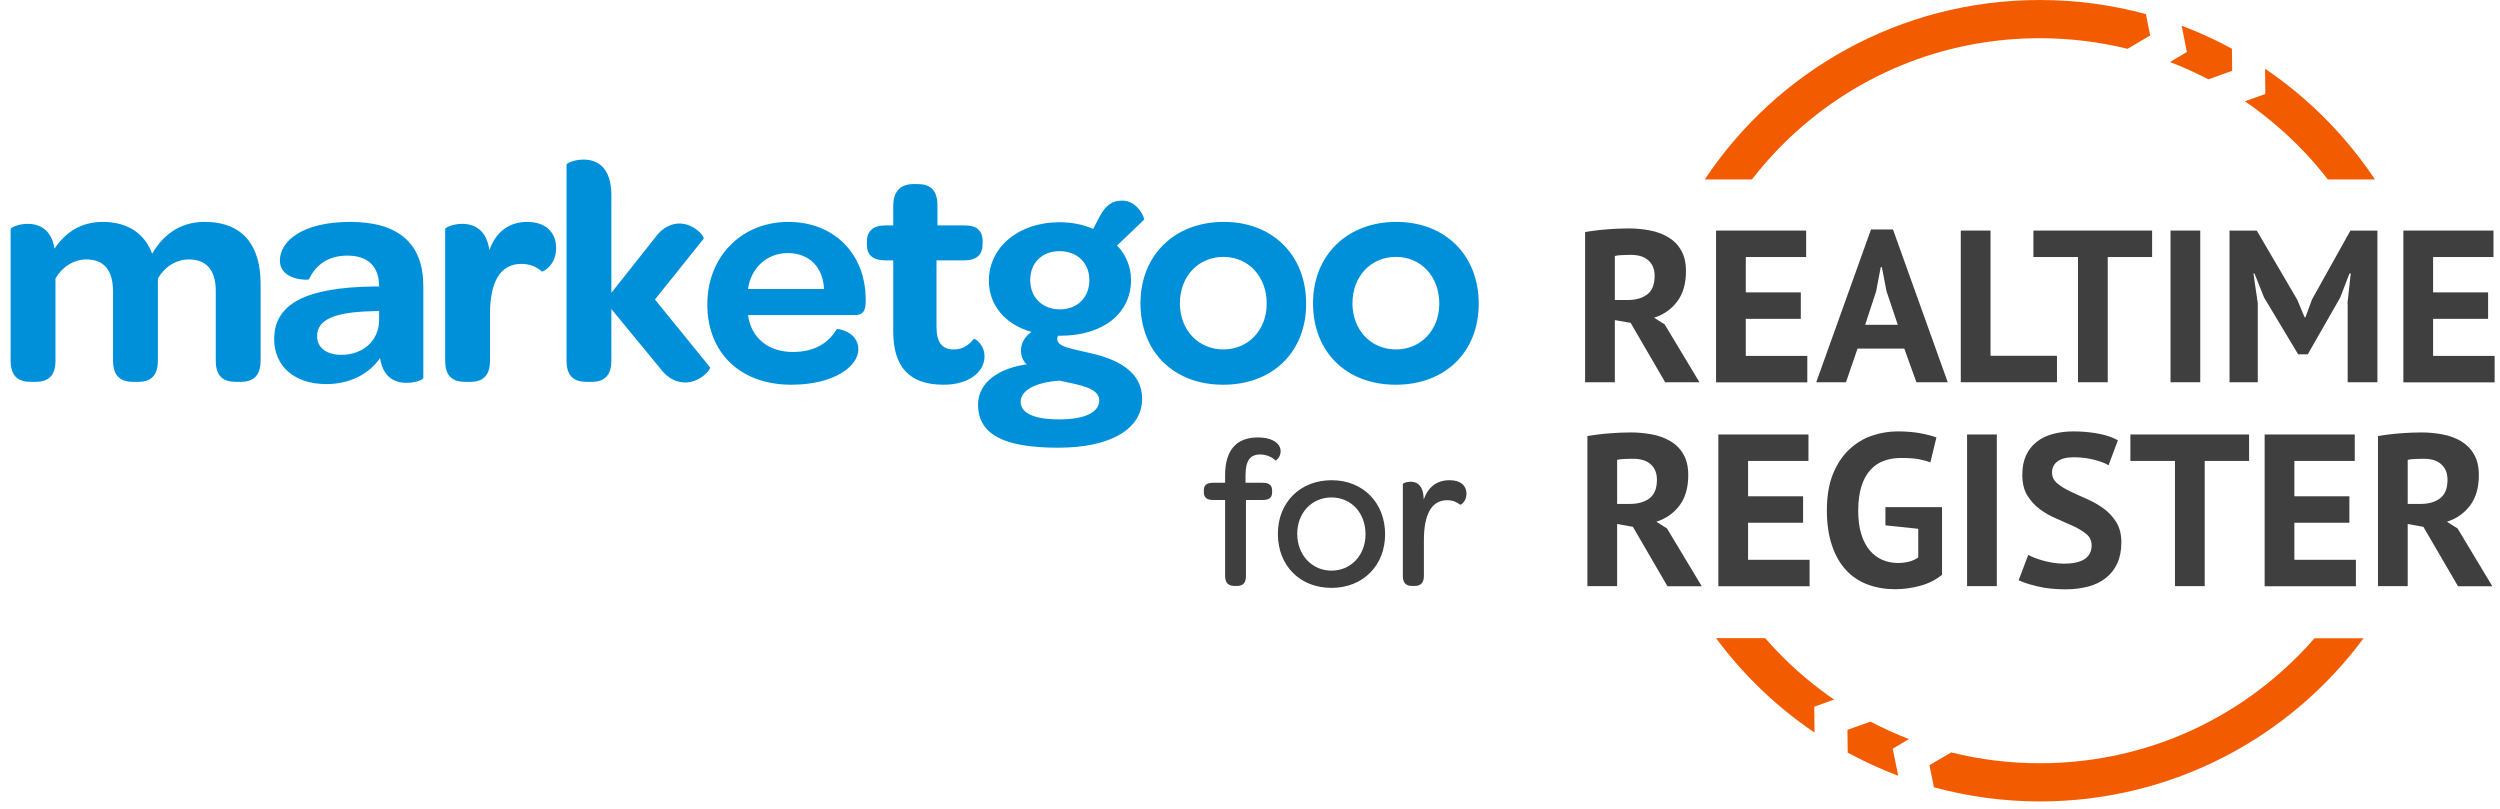 <svg width="235" height="76" viewBox="0 0 235 76" fill="none" xmlns="http://www.w3.org/2000/svg">
<g clip-path="url(#clip0_1_2)">
<path d="M149 21.814C149.312 21.76 149.645 21.707 150.01 21.664C150.376 21.621 150.731 21.578 151.096 21.557C151.462 21.524 151.806 21.514 152.15 21.492C152.494 21.482 152.806 21.471 153.085 21.471C153.752 21.471 154.407 21.535 155.052 21.653C155.697 21.771 156.278 21.985 156.794 22.285C157.31 22.586 157.718 22.993 158.019 23.518C158.331 24.044 158.481 24.697 158.481 25.48C158.481 26.648 158.213 27.602 157.664 28.331C157.116 29.06 156.396 29.575 155.482 29.864L156.482 30.497L159.75 35.931H156.525L153.278 30.346L151.795 30.089V35.931H149V21.814ZM153.289 23.958C152.999 23.958 152.72 23.968 152.44 23.979C152.161 23.99 151.946 24.022 151.795 24.065V28.203H152.978C153.752 28.203 154.375 28.031 154.837 27.677C155.3 27.324 155.536 26.745 155.536 25.93C155.536 25.319 155.343 24.837 154.966 24.494C154.579 24.129 154.02 23.958 153.289 23.958Z" fill="#3F3F3F"/>
<path d="M161.298 21.674H169.78V24.161H164.104V27.484H169.275V29.971H164.104V33.455H169.887V35.942H161.309V21.674H161.298Z" fill="#3F3F3F"/>
<path d="M179.003 32.769H174.607L173.521 35.931H170.726L175.875 21.567H177.939L183.088 35.931H180.143L179.003 32.769ZM175.327 30.529H178.391L177.326 27.356L176.896 25.115H176.789L176.359 27.377L175.327 30.529Z" fill="#3F3F3F"/>
<path d="M193.365 35.931H184.314V21.674H187.109V33.444H193.355V35.931H193.365Z" fill="#3F3F3F"/>
<path d="M202.298 24.161H198.127V35.931H195.332V24.161H191.14V21.674H202.298V24.161Z" fill="#3F3F3F"/>
<path d="M204.029 21.674H206.824V35.931H204.029V21.674Z" fill="#3F3F3F"/>
<path d="M220.659 28.535L220.971 25.705H220.853L219.971 27.988L216.929 33.305H216.026L212.823 27.967L211.92 25.705H211.823L212.231 28.513V35.931H209.576V21.674H212.135L215.951 28.192L216.628 29.821H216.714L217.327 28.149L220.939 21.674H223.476V35.931H220.681V28.535H220.659Z" fill="#3F3F3F"/>
<path d="M225.906 21.674H234.387V24.161H228.711V27.484H233.882V29.971H228.711V33.455H234.495V35.942H225.916V21.674H225.906Z" fill="#3F3F3F"/>
<path d="M149.215 40.991C149.527 40.937 149.86 40.883 150.226 40.841C150.591 40.798 150.946 40.755 151.311 40.733C151.677 40.701 152.021 40.691 152.365 40.669C152.709 40.658 153.021 40.648 153.3 40.648C153.967 40.648 154.622 40.712 155.267 40.83C155.912 40.948 156.493 41.162 157.009 41.462C157.525 41.763 157.933 42.17 158.234 42.695C158.546 43.22 158.696 43.874 158.696 44.657C158.696 45.825 158.428 46.779 157.88 47.508C157.331 48.237 156.611 48.752 155.697 49.041L156.697 49.673L159.965 55.108H156.74L153.494 49.523L152.01 49.255V55.097H149.215V40.991ZM153.504 43.124C153.214 43.124 152.935 43.135 152.655 43.145C152.376 43.156 152.161 43.188 152.01 43.231V47.369H153.193C153.967 47.369 154.59 47.197 155.052 46.843C155.515 46.49 155.751 45.911 155.751 45.096C155.751 44.485 155.558 44.003 155.181 43.66C154.794 43.295 154.235 43.124 153.504 43.124Z" fill="#3F3F3F"/>
<path d="M161.513 40.841H169.995V43.328H164.319V46.651H169.49V49.137H164.319V52.621H170.102V55.108H161.524V40.841H161.513Z" fill="#3F3F3F"/>
<path d="M177.219 47.669H182.551V54.025C181.981 54.497 181.293 54.851 180.498 55.065C179.702 55.28 178.917 55.387 178.143 55.387C177.23 55.387 176.38 55.247 175.596 54.958C174.811 54.669 174.134 54.229 173.564 53.629C172.994 53.029 172.543 52.257 172.22 51.313C171.898 50.381 171.726 49.266 171.726 47.969C171.726 46.629 171.919 45.482 172.306 44.539C172.693 43.596 173.209 42.824 173.843 42.234C174.478 41.645 175.187 41.216 175.983 40.948C176.767 40.68 177.574 40.551 178.391 40.551C179.208 40.551 179.928 40.615 180.541 40.733C181.164 40.851 181.659 40.98 182.024 41.119L181.454 43.467C181.11 43.328 180.734 43.231 180.315 43.156C179.896 43.081 179.358 43.049 178.702 43.049C178.122 43.049 177.574 43.135 177.09 43.317C176.595 43.488 176.176 43.778 175.811 44.185C175.445 44.582 175.166 45.096 174.972 45.718C174.779 46.34 174.671 47.101 174.671 48.001C174.671 48.859 174.768 49.598 174.961 50.209C175.155 50.831 175.413 51.335 175.757 51.742C176.101 52.139 176.499 52.439 176.95 52.632C177.402 52.825 177.896 52.921 178.412 52.921C178.767 52.921 179.111 52.878 179.455 52.793C179.799 52.707 180.078 52.568 180.315 52.396V49.706L177.23 49.384V47.669H177.219Z" fill="#3F3F3F"/>
<path d="M184.905 40.841H187.7V55.097H184.905V40.841Z" fill="#3F3F3F"/>
<path d="M196.612 51.27C196.612 50.831 196.45 50.488 196.128 50.209C195.805 49.941 195.408 49.695 194.924 49.47C194.44 49.245 193.914 49.02 193.355 48.773C192.785 48.537 192.269 48.248 191.785 47.894C191.301 47.551 190.903 47.111 190.581 46.597C190.258 46.082 190.097 45.418 190.097 44.625C190.097 43.928 190.215 43.328 190.441 42.824C190.678 42.309 191 41.891 191.43 41.548C191.86 41.205 192.365 40.959 192.957 40.798C193.537 40.637 194.193 40.551 194.913 40.551C195.741 40.551 196.526 40.626 197.267 40.766C197.998 40.905 198.611 41.119 199.084 41.387L198.203 43.735C197.902 43.542 197.45 43.37 196.859 43.22C196.257 43.059 195.612 42.984 194.913 42.984C194.258 42.984 193.763 43.113 193.408 43.37C193.064 43.628 192.892 43.971 192.892 44.41C192.892 44.818 193.053 45.16 193.376 45.428C193.698 45.697 194.096 45.954 194.58 46.179C195.064 46.415 195.591 46.651 196.15 46.897C196.719 47.144 197.235 47.433 197.719 47.787C198.203 48.13 198.6 48.559 198.923 49.073C199.245 49.588 199.407 50.22 199.407 50.981C199.407 51.742 199.278 52.396 199.03 52.943C198.783 53.489 198.428 53.95 197.966 54.315C197.515 54.679 196.956 54.958 196.311 55.13C195.666 55.301 194.956 55.398 194.172 55.398C193.15 55.398 192.247 55.301 191.473 55.108C190.699 54.915 190.13 54.733 189.753 54.54L190.656 52.16C190.807 52.246 191 52.332 191.237 52.428C191.473 52.525 191.742 52.61 192.043 52.696C192.344 52.782 192.656 52.846 192.989 52.9C193.322 52.953 193.666 52.986 194.021 52.986C194.849 52.986 195.483 52.846 195.935 52.568C196.386 52.267 196.612 51.849 196.612 51.27Z" fill="#3F3F3F"/>
<path d="M211.414 43.328H207.243V55.097H204.448V43.328H200.256V40.841H211.414V43.328Z" fill="#3F3F3F"/>
<path d="M212.866 40.841H221.347V43.328H215.671V46.651H220.842V49.137H215.671V52.621H221.455V55.108H212.876V40.841H212.866Z" fill="#3F3F3F"/>
<path d="M223.53 40.991C223.841 40.937 224.175 40.883 224.54 40.841C224.906 40.798 225.26 40.755 225.626 40.733C225.991 40.701 226.335 40.691 226.679 40.669C227.023 40.658 227.335 40.648 227.615 40.648C228.281 40.648 228.937 40.712 229.582 40.83C230.227 40.948 230.807 41.162 231.323 41.462C231.829 41.763 232.248 42.17 232.549 42.695C232.861 43.22 233.011 43.874 233.011 44.657C233.011 45.825 232.743 46.779 232.194 47.508C231.646 48.237 230.926 48.752 230.012 49.041L231.012 49.673L234.28 55.108H231.055L227.797 49.523L226.325 49.255V55.097H223.53V40.991ZM227.819 43.124C227.529 43.124 227.249 43.135 226.97 43.145C226.69 43.156 226.475 43.188 226.325 43.231V47.369H227.507C228.281 47.369 228.905 47.197 229.367 46.843C229.829 46.49 230.066 45.911 230.066 45.096C230.066 44.485 229.872 44.003 229.496 43.66C229.109 43.295 228.561 43.124 227.819 43.124Z" fill="#3F3F3F"/>
<path d="M172.403 65.763C170.694 64.584 169.081 63.255 167.576 61.754C167.006 61.186 166.447 60.586 165.921 59.985H161.309C163.867 63.448 166.996 66.449 170.565 68.861L170.543 66.428L172.403 65.763Z" fill="#F35B00"/>
<path d="M217.564 59.996C217.037 60.607 216.489 61.197 215.908 61.765C209.458 68.196 200.869 71.744 191.742 71.744C188.893 71.744 186.109 71.401 183.411 70.726L181.368 71.927L181.788 74.006C184.959 74.864 188.302 75.335 191.742 75.335C204.223 75.335 215.295 69.3 222.175 59.996H217.564Z" fill="#F35B00"/>
<path d="M179.444 69.472C178.208 69 176.993 68.443 175.821 67.832L173.661 68.604L173.682 70.748C175.209 71.573 176.789 72.302 178.434 72.924L177.918 70.372L179.444 69.472Z" fill="#F35B00"/>
<path d="M212.919 6.464L212.941 8.833L211.017 9.519C212.748 10.709 214.382 12.059 215.908 13.571C216.951 14.61 217.929 15.714 218.821 16.872H223.25C220.509 12.767 217.004 9.229 212.919 6.464Z" fill="#F35B00"/>
<path d="M203.976 5.831C205.212 6.303 206.416 6.85 207.588 7.461L209.824 6.657L209.802 4.577C208.286 3.752 206.706 3.034 205.072 2.412L205.567 4.888L203.976 5.831Z" fill="#F35B00"/>
<path d="M191.742 3.591C194.559 3.591 197.321 3.934 199.987 4.588L202.116 3.334L201.718 1.329C198.536 0.461 195.204 0 191.742 0C178.595 0 167.006 6.7 160.245 16.872H164.674C165.566 15.725 166.533 14.621 167.587 13.571C174.037 7.139 182.615 3.591 191.742 3.591Z" fill="#F35B00"/>
<path d="M115.16 47H114.04C113.4 47 113.16 46.74 113.16 46.24V46.1C113.16 45.62 113.4 45.38 114.04 45.38H115.16V44.66C115.16 42.24 116.3 41.12 118.22 41.12C119.7 41.12 120.38 41.74 120.38 42.42C120.38 42.98 119.94 43.32 119.9 43.28C119.62 43 119.06 42.72 118.46 42.72C117.5 42.72 117.08 43.32 117.08 44.68V45.38H118.7C119.34 45.38 119.58 45.64 119.58 46.12V46.26C119.58 46.74 119.34 47 118.7 47H117.12V54.14C117.12 54.86 116.78 55.08 116.26 55.08H116.06C115.54 55.08 115.16 54.86 115.16 54.14V47ZM125.16 55.26C122.18 55.26 120.12 53.16 120.12 50.18C120.12 47.24 122.2 45.14 125.18 45.14C128.12 45.14 130.2 47.26 130.2 50.22C130.2 53.16 128.12 55.26 125.16 55.26ZM125.16 53.64C127 53.64 128.36 52.18 128.36 50.22C128.36 48.22 127.02 46.76 125.16 46.76C123.32 46.76 121.94 48.2 121.94 50.18C121.94 52.16 123.32 53.64 125.16 53.64ZM133.827 46.96C134.247 45.78 135.047 45.14 136.267 45.14C137.267 45.14 137.847 45.62 137.847 46.42C137.847 47.18 137.287 47.48 137.247 47.44C136.947 47.2 136.567 47.02 136.027 47.02C134.467 47.02 133.847 48.54 133.847 50.76V54.14C133.847 54.86 133.467 55.08 132.967 55.08H132.747C132.227 55.08 131.867 54.86 131.867 54.14V45.5C131.867 45.44 132.187 45.28 132.587 45.28C133.187 45.28 133.807 45.6 133.827 46.96Z" fill="#3F3F3F"/>
<path fill-rule="evenodd" clip-rule="evenodd" d="M5.125 23.37C6.112 21.905 7.547 20.859 9.639 20.859C12.061 20.859 13.615 21.995 14.303 23.849C15.289 22.174 16.814 20.859 19.235 20.859C22.942 20.859 24.497 23.221 24.497 26.659V33.893C24.497 35.417 23.719 35.896 22.613 35.896H22.195C21.059 35.896 20.282 35.447 20.282 33.893V27.346C20.282 25.403 19.415 24.387 17.741 24.387C16.515 24.387 15.439 25.134 14.841 26.18V33.893C14.841 35.417 14.064 35.896 12.987 35.896H12.539C11.433 35.896 10.626 35.447 10.626 33.893V27.436C10.626 25.403 9.789 24.387 8.115 24.387C6.889 24.387 5.813 25.134 5.215 26.18V33.893C5.215 35.417 4.438 35.896 3.362 35.896H2.913C1.777 35.896 1 35.447 1 33.893V21.517C1 21.397 1.747 21.039 2.584 21.039C3.661 21.039 4.826 21.517 5.125 23.37ZM32.08 33.355C34.172 33.355 35.637 31.98 35.637 30.067V29.23L34.86 29.259C31.542 29.349 29.808 30.007 29.808 31.591C29.808 32.667 30.675 33.355 32.08 33.355ZM35.637 26.928C35.637 25.044 34.591 24.028 32.648 24.028C30.615 24.028 29.569 25.134 29.03 26.27C29.03 26.33 26.31 26.419 26.31 24.476C26.31 22.653 28.462 20.859 32.917 20.859C37.52 20.859 39.792 22.952 39.792 26.868V35.507C39.792 35.716 39.015 35.986 38.208 35.986C36.893 35.986 35.966 35.268 35.727 33.654C34.68 35.178 32.857 36.105 30.675 36.105C27.625 36.105 25.772 34.371 25.772 31.89C25.772 28.542 28.761 27.017 35.159 26.928H35.637ZM46 23.52C46.598 21.846 47.794 20.859 49.558 20.859C51.261 20.859 52.278 21.816 52.278 23.311C52.278 24.985 50.992 25.582 50.933 25.523C50.484 25.104 49.827 24.805 49.02 24.805C46.957 24.805 46.06 26.599 46.06 29.528V33.893C46.06 35.417 45.283 35.896 44.207 35.896H43.758C42.622 35.896 41.845 35.447 41.845 33.893V21.517C41.845 21.397 42.592 21.039 43.429 21.039C44.535 21.039 45.731 21.547 46 23.52ZM57.469 29.05V33.893C57.469 35.417 56.692 35.896 55.616 35.896H55.168C54.032 35.896 53.255 35.447 53.255 33.893V15.478C53.255 15.329 54.002 15 54.839 15C56.094 15 57.469 15.658 57.469 18.378V27.526L61.565 22.354C62.252 21.367 63.149 21.009 63.867 21.009C65.242 21.009 66.258 22.234 66.139 22.444L61.565 28.153L66.737 34.521C66.856 34.73 65.78 35.956 64.435 35.956C63.657 35.956 62.791 35.627 62.043 34.61L57.469 29.05ZM70.314 27.167H77.459C77.369 25.134 76.083 23.789 74.051 23.789C72.078 23.789 70.583 25.194 70.314 27.167ZM70.314 29.618C70.613 31.8 72.257 33.086 74.529 33.086C76.741 33.086 77.967 32.099 78.654 30.933C78.684 30.874 80.687 31.143 80.687 32.847C80.687 34.401 78.445 36.165 74.379 36.165C69.626 36.165 66.487 33.205 66.487 28.602C66.487 24.148 69.686 20.859 74.11 20.859C78.415 20.859 81.375 23.878 81.375 28.153V28.452C81.345 29.2 81.135 29.618 80.358 29.618H70.314ZM83.965 24.476H83.248C82.052 24.476 81.484 23.968 81.484 23.012V22.742C81.484 21.726 82.052 21.188 83.248 21.188H83.965V19.335C83.965 17.959 84.683 17.302 85.879 17.302H86.237C87.373 17.302 88.121 17.78 88.121 19.335V21.188H90.662C91.857 21.188 92.366 21.696 92.366 22.683V22.922C92.366 23.938 91.828 24.476 90.602 24.476H88.031V30.694C88.031 32.129 88.509 32.847 89.645 32.847C90.512 32.847 91.08 32.428 91.529 31.86C91.588 31.77 92.545 32.338 92.545 33.504C92.545 34.969 91.08 36.165 88.689 36.165C85.46 36.165 83.965 34.461 83.965 31.173V24.476ZM99.59 35.776C97.497 35.926 95.943 36.613 95.943 37.779C95.943 38.795 97.139 39.423 99.56 39.423C101.981 39.423 103.327 38.766 103.327 37.63C103.327 36.464 101.503 36.195 99.59 35.776ZM99.62 29.08C101.264 29.08 102.4 27.974 102.4 26.33C102.4 24.715 101.264 23.609 99.59 23.609C97.976 23.609 96.84 24.686 96.84 26.33C96.84 27.974 98.006 29.08 99.62 29.08ZM102.759 21.517L103.386 20.321C103.954 19.275 104.552 18.856 105.479 18.856C106.974 18.856 107.631 20.56 107.542 20.65C107.542 20.65 105.031 23.071 105.001 23.071C105.838 23.938 106.316 25.074 106.316 26.33C106.316 29.439 103.715 31.561 99.65 31.561H99.441C99.411 31.651 99.381 31.77 99.381 31.86C99.381 32.667 100.786 32.757 103.147 33.355C105.21 33.923 107.362 35.029 107.362 37.48C107.362 40.29 104.463 42.084 99.47 42.084C94.269 42.084 91.937 40.798 91.937 38.018C91.937 35.986 93.85 34.61 96.511 34.252C96.152 33.923 95.973 33.474 95.973 32.906C95.973 32.219 96.391 31.591 96.959 31.203C94.478 30.485 92.954 28.691 92.954 26.39C92.954 23.251 95.734 20.889 99.59 20.889C100.726 20.889 101.802 21.098 102.759 21.517ZM114.975 36.165C110.342 36.165 107.203 33.086 107.203 28.512C107.203 23.998 110.402 20.859 115.035 20.859C119.639 20.859 122.778 23.998 122.778 28.542C122.778 33.086 119.639 36.165 114.975 36.165ZM115.005 32.847C117.337 32.847 119.071 31.023 119.071 28.542C119.071 26.001 117.367 24.148 115.005 24.148C112.644 24.148 110.91 25.971 110.91 28.512C110.91 31.023 112.644 32.847 115.005 32.847ZM131.198 36.165C126.564 36.165 123.425 33.086 123.425 28.512C123.425 23.998 126.624 20.859 131.257 20.859C135.861 20.859 139 23.998 139 28.542C139 33.086 135.861 36.165 131.198 36.165ZM131.228 32.847C133.559 32.847 135.293 31.023 135.293 28.542C135.293 26.001 133.589 24.148 131.228 24.148C128.866 24.148 127.132 25.971 127.132 28.512C127.132 31.023 128.866 32.847 131.228 32.847Z" fill="#0090DA"/>
</g>
<defs>
<clipPath id="clip0_1_2">
<rect width="235" height="76" fill="white"/>
</clipPath>
</defs>
</svg>
